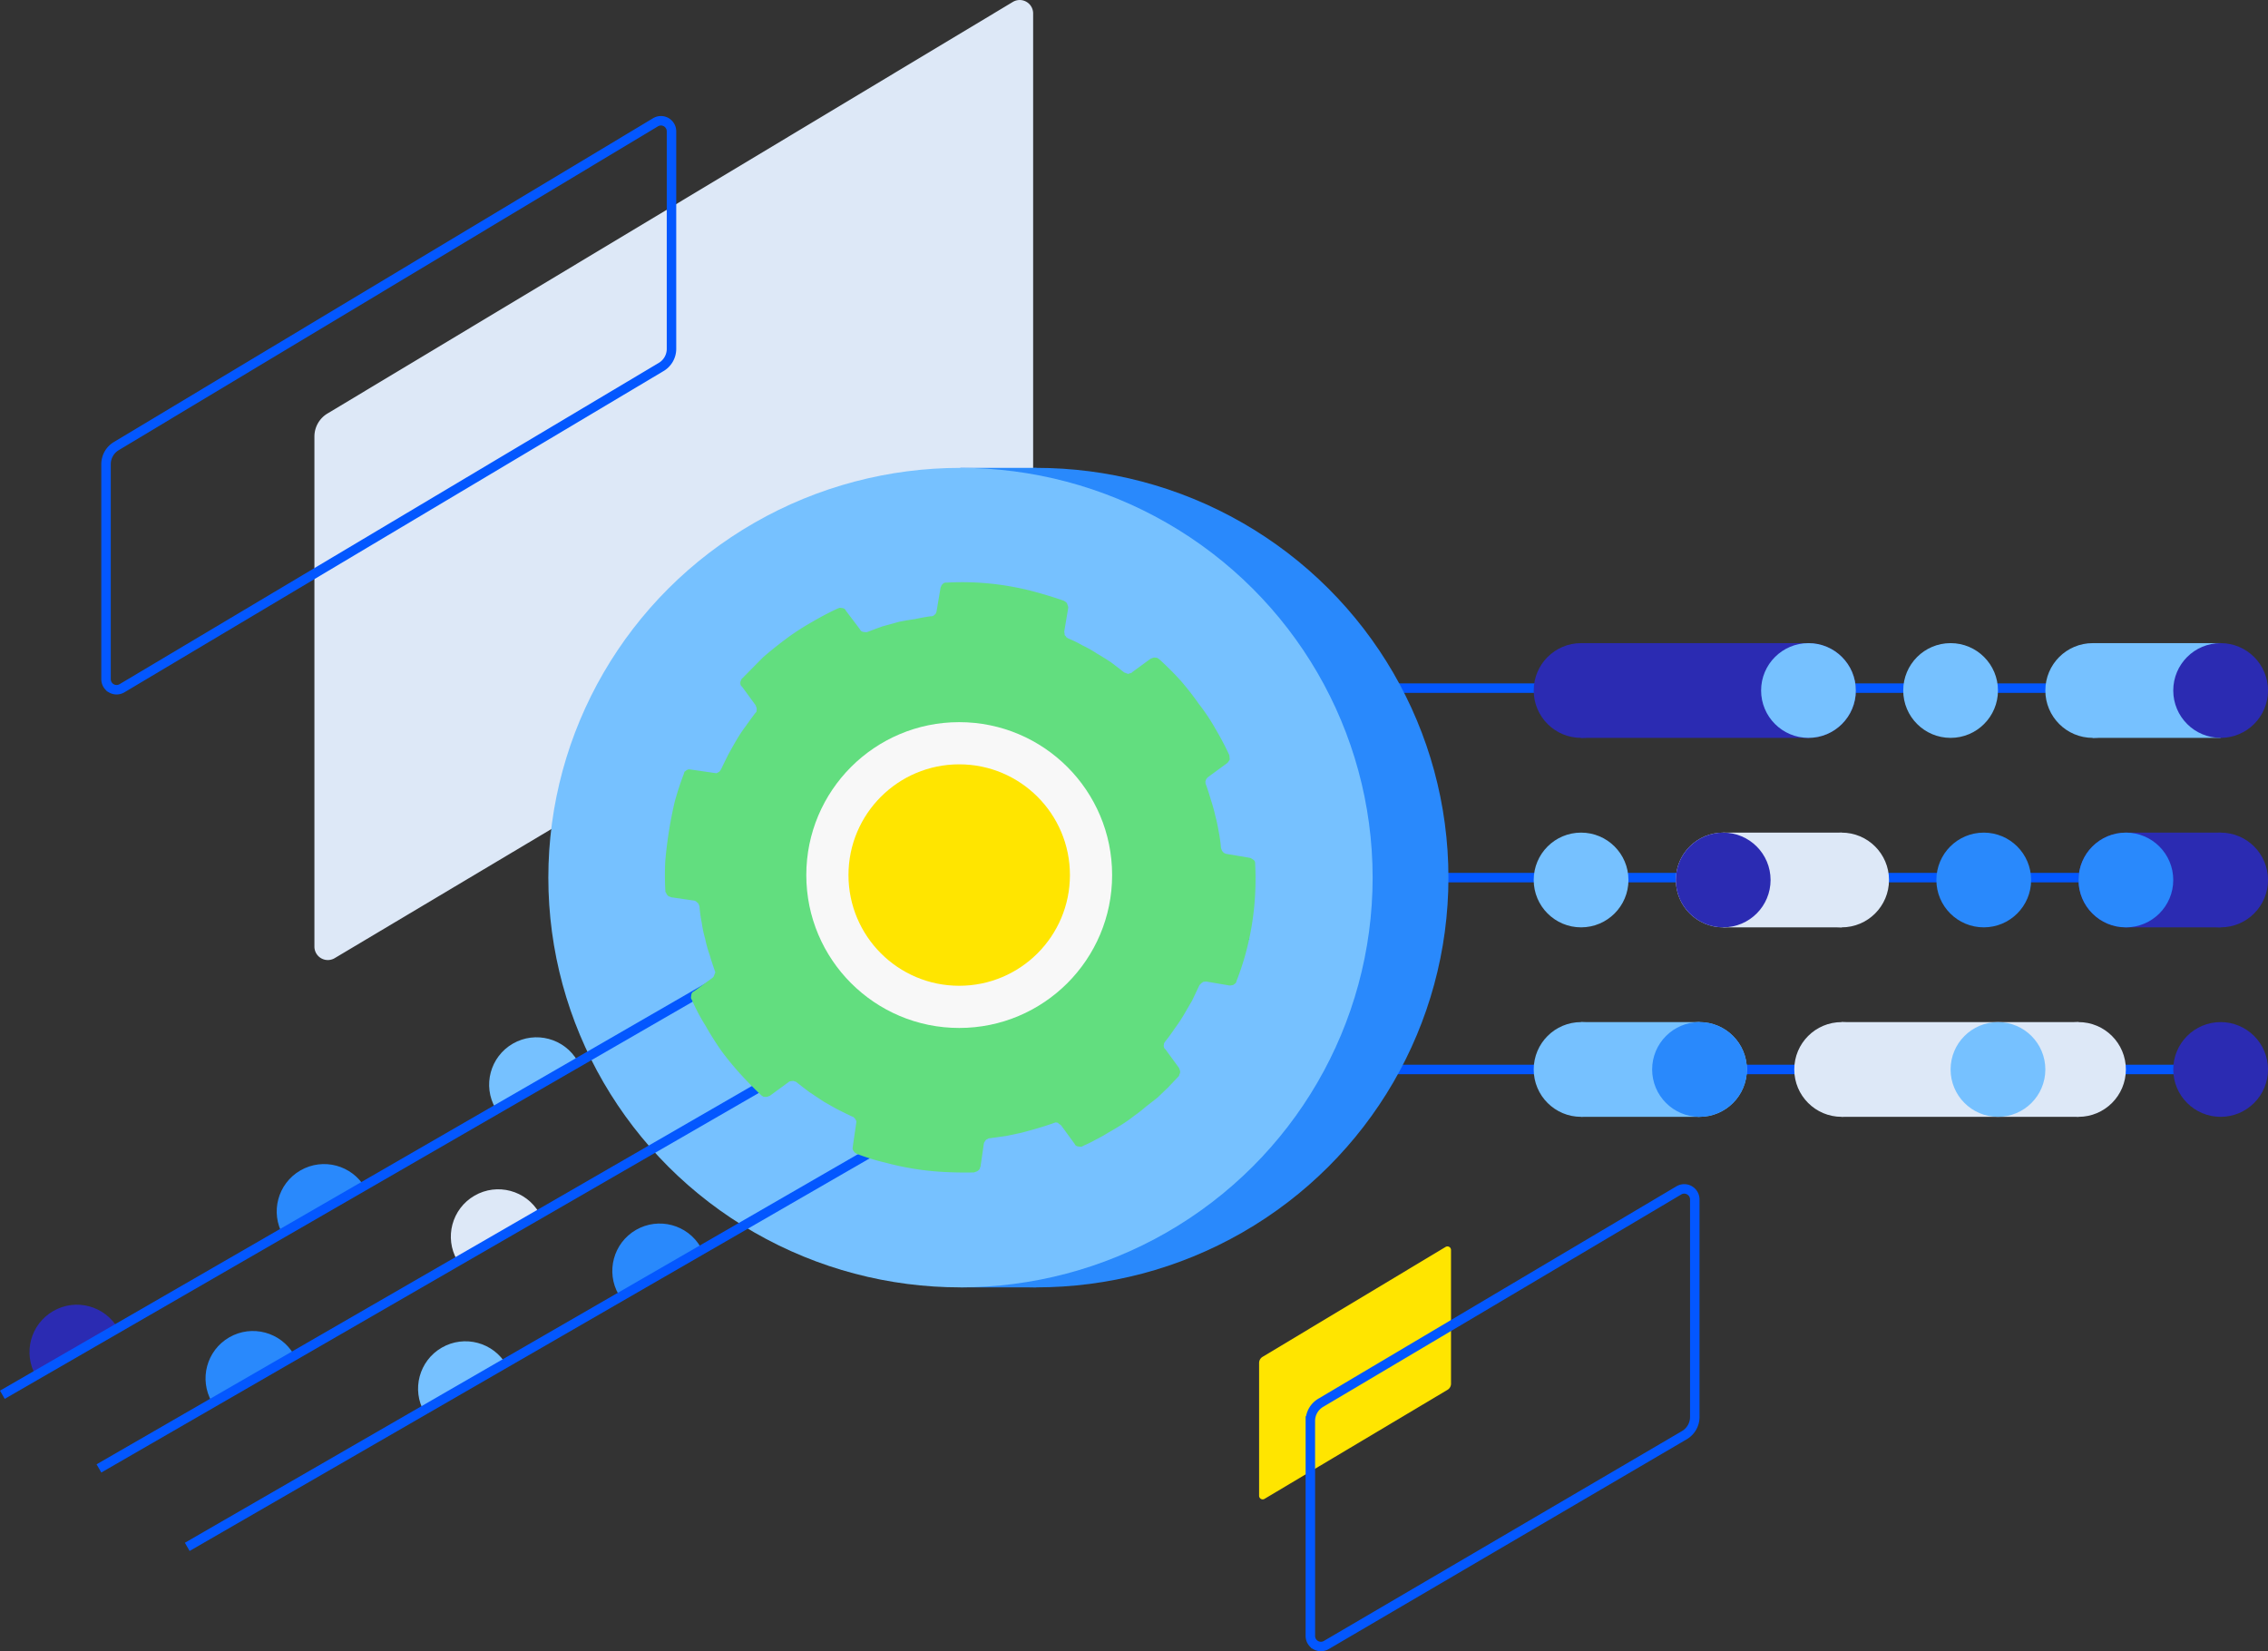 <?xml version="1.0" encoding="utf-8"?>
<svg xmlns="http://www.w3.org/2000/svg" xmlns:xlink="http://www.w3.org/1999/xlink" width="478.747" height="348.609" xmlns:v="https://vecta.io/nano">
  <rect width="100%" height="100%" fill="#333333" stroke="none"/>
  <style><![CDATA[.J{fill:#2989fc}.K{fill:#76c1ff}.L{fill:#2b2bb2}.M{stroke:#0357ff}.N{stroke-width:2}.O{fill:#dde8f7}]]></style>
  <path d="M265.78 287.724v28.038c0 .271.144.521.379.656s.523.134.757-.002l38.625-23.015a1.51 1.51 0 0 0 .751-1.306v-28.219c0-.271-.145-.522-.38-.656s-.525-.133-.759.004l-38.627 23.2a1.51 1.51 0 0 0-.746 1.3z" fill="#ffe500" />
  <path d="M289.742 225.766h180.457m-180.457-40.5h180.457m-180.457-40h180.457" fill="none" class="M N" />
  <ellipse cx="218.747" cy="185.266" rx="87" ry="86.5" class="J" />
  <path d="M66.37 92.151v107.683a2.83 2.83 0 0 0 4.254 2.448l144.646-86.191a5.66 5.66 0 0 0 2.813-4.892V2.835a2.83 2.83 0 0 0-1.425-2.456 2.83 2.83 0 0 0-2.839.015L69.163 87.27c-1.73 1.017-2.793 2.874-2.793 4.881z" class="O" />
  <path d="M22.384 97.993v45.383c0 .797.425 1.534 1.116 1.931a2.23 2.23 0 0 0 2.231-.005l113.8-67.812a4.45 4.45 0 0 0 2.214-3.849V27.722a2.23 2.23 0 0 0-1.121-1.933c-.693-.397-1.546-.392-2.234.013L24.58 94.153c-1.361.801-2.196 2.261-2.196 3.84zM276.6 299.965v45.383c0 .797.425 1.534 1.116 1.931a2.23 2.23 0 0 0 2.231-.005l75.587-44.3a4.45 4.45 0 0 0 2.214-3.849v-45.919a2.23 2.23 0 0 0-1.121-1.933c-.693-.397-1.546-.392-2.234.013l-75.595 44.839c-1.361.8-2.198 2.261-2.198 3.84z" fill="none" class="M N" />
  <path d="M202.747 98.766h16v173h-16z" class="J" />
  <ellipse cx="202.747" cy="185.266" rx="87" ry="86.5" class="K" />
  <ellipse cx="202.747" cy="185.266" rx="51" ry="50.5" fill="#fff" />
  <g class="K">
    <use xlink:href="#B" />
    <use xlink:href="#B" x="-15" y="64.172" />
  </g>
  <g class="J">
    <use xlink:href="#B" x="-59.863" y="62" />
    <use xlink:href="#B" x="26" y="39.317" />
  </g>
  <use xlink:href="#B" x="-97.023" y="56.451" class="L" />
  <use xlink:href="#B" x="-44.84" y="26.762" class="J" />
  <use xlink:href="#B" x="-8.084" y="32.086" class="O" />
  <path d="M.5 294.435l195.536-112.893M20.887 309.984l212.337-122.593" fill="none" class="M N" />
  <g class="L">
    <circle cx="381.747" cy="145.766" r="10" />
    <circle cx="333.747" cy="145.766" r="10" />
    <path d="M333.747 135.766h48v20h-48z" />
  </g>
  <g class="K">
    <circle cx="441.747" cy="145.766" r="10" />
    <path d="M441.747 135.766h27v20h-27z" />
  </g>
  <g class="O">
    <circle cx="388.747" cy="185.766" r="10" />
    <circle cx="363.747" cy="185.766" r="10" />
    <path d="M363.747 175.766h25v20h-25z" />
  </g>
  <g class="L">
    <circle cx="468.747" cy="185.766" r="10" />
    <circle cx="448.747" cy="185.766" r="10" />
    <path d="M448.747 175.766h20v20h-20z" />
  </g>
  <g class="K">
    <circle cx="358.747" cy="225.766" r="10" />
    <circle cx="333.747" cy="225.766" r="10" />
    <path d="M333.747 215.766h25v20h-25z" />
  </g>
  <g class="O">
    <circle cx="438.747" cy="225.766" r="10" />
    <circle cx="388.747" cy="225.766" r="10" />
    <path d="M388.747 215.766h50v20h-50z" />
  </g>
  <g class="K">
    <circle cx="421.747" cy="225.766" r="10" />
    <circle cx="381.747" cy="145.766" r="10" />
    <circle cx="411.747" cy="145.766" r="10" />
  </g>
  <circle cx="468.747" cy="145.766" r="10" class="L" />
  <circle cx="333.747" cy="185.766" r="10" class="K" />
  <circle cx="418.747" cy="185.766" r="10" class="J" />
  <circle cx="363.747" cy="185.766" r="10" class="L" />
  <g class="J">
    <circle cx="448.747" cy="185.766" r="10" />
    <circle cx="358.747" cy="225.766" r="10" />
  </g>
  <circle cx="468.747" cy="225.766" r="10" class="L" />
  <path d="M39.526 326.544L263.228 197.39" fill="none" class="M N" />
  <path d="M239.347 235.606q-1.24.967-2.577 1.81-1.337.843-2.667 1.587-1.337.843-2.771 1.566a30.35 30.35 0 0 1-2.744 1.346.64.64 0 0 1-.469.167l-.553-.068a.99.99 0 0 1-.428-.164.73.73 0 0 1-.291-.372l-2.88-3.942-.415-.276c-.087-.103-.19-.191-.304-.262l-.442-.054-.469.167q-1.641.583-3.269 1.056-1.628.473-3.367.933-1.614.363-3.34.711l-3.423.476a.64.64 0 0 0-.469.167 1.3 1.3 0 0 0-.359.181l-.276.415c-.088.128-.144.275-.164.428l-.707 4.85a.99.99 0 0 0-.164.428c-.106.153-.237.289-.386.401a1.3 1.3 0 0 1-.359.181l-.469.167q-3.147.062-6.268-.097c-2.114-.11-4.22-.331-6.31-.663-2.061-.328-4.104-.766-6.119-1.311a45.8 45.8 0 0 1-6.051-1.864l-.415-.276-.291-.372a1.21 1.21 0 0 1-.167-.469l.054-.442.707-4.85.054-.442c-.041-.128-.102-.249-.181-.359a.73.73 0 0 0-.291-.372.64.64 0 0 0-.415-.276q-1.59-.756-3.068-1.498-1.576-.867-3.041-1.719l-2.903-1.926q-1.438-1.073-2.766-2.134a.99.99 0 0 0-.428-.164c-.129-.091-.295-.111-.442-.054a.99.99 0 0 0-.455.056q-.11-.014-.359.181l-3.942 2.88-.469.167a.99.99 0 0 1-.455.056l-.442-.054-.415-.276q-2.31-2.19-4.388-4.468-2.173-2.398-4-4.865-1.814-2.577-3.38-5.352c-1.114-1.759-2.088-3.604-2.911-5.516a.64.64 0 0 1-.167-.469l.068-.552a.99.99 0 0 1 .164-.428.73.73 0 0 1 .372-.291l3.942-2.88a1.3 1.3 0 0 0 .262-.304l.33-.856-.167-.469q-.583-1.641-1.056-3.269c-.39-1.099-.702-2.224-.933-3.367a23.65 23.65 0 0 1-.711-3.34 27.79 27.79 0 0 1-.476-3.423l-.167-.469a.73.73 0 0 0-.291-.372c-.087-.103-.19-.191-.304-.262a.99.99 0 0 0-.428-.164l-4.85-.707a.99.99 0 0 0-.428-.164c-.15-.105-.283-.234-.393-.381a1.3 1.3 0 0 1-.181-.359.64.64 0 0 1-.167-.469c-.115-2.092-.12-4.189-.014-6.281q.27-3.106.773-6.297.491-3.083 1.202-6.136a61.62 61.62 0 0 1 1.974-6.037.99.99 0 0 1 .164-.428.73.73 0 0 0 .373-.286l.469-.167.553.068 4.85.707.442.054c.128-.041.249-.102.359-.181a.73.73 0 0 0 .372-.291l.276-.415q.756-1.59 1.498-3.068.867-1.576 1.719-3.041a30.51 30.51 0 0 1 1.926-2.903q.95-1.341 2.024-2.779a1.3 1.3 0 0 0 .262-.304l.054-.442a.99.99 0 0 0-.056-.455l-.167-.469-2.88-3.942a.73.73 0 0 1-.291-.372 1.24 1.24 0 0 1-.042-.566.99.99 0 0 1 .164-.428.64.64 0 0 1 .276-.415l4.345-4.4q2.384-2.062 4.975-3.986c1.675-1.238 3.424-2.371 5.239-3.394q2.661-1.579 5.516-2.911l.469-.167.553.068a.99.99 0 0 1 .428.164.73.73 0 0 1 .291.372l2.99 3.956a.73.73 0 0 0 .291.372.99.99 0 0 0 .428.164l.442.054a.99.99 0 0 0 .455-.056q1.531-.597 3.172-1.18 1.739-.459 3.367-.933 1.725-.349 3.436-.586 1.614-.363 3.326-.599a.99.99 0 0 0 .455-.056.73.73 0 0 0 .372-.291c.142-.038.245-.159.262-.304a.99.99 0 0 0 .164-.428l.818-4.836a.99.99 0 0 1 .164-.428.64.64 0 0 1 .276-.415.73.73 0 0 1 .372-.291.99.99 0 0 1 .455-.056c2.094-.117 4.192-.123 6.286-.019a60.69 60.69 0 0 1 6.31.663c2.061.329 4.104.767 6.119 1.312q3.04.822 6.051 1.864l.415.276a.73.73 0 0 1 .291.372l.167.469a.99.99 0 0 1 .056.455l-.818 4.836a.99.99 0 0 0 .056.455.99.99 0 0 0 .056.455.73.73 0 0 1 .291.372l.415.276c1.058.425 2.083.925 3.068 1.498a24.61 24.61 0 0 1 3.041 1.715q1.465.853 2.916 1.816 1.438 1.073 2.766 2.134l.856.33.469-.167c.145.019.288-.053.359-.181l3.942-2.88.472-.166a.99.99 0 0 1 .455-.056l.442.054.415.276q2.421 2.203 4.496 4.481 2.062 2.384 3.876 4.961a42.38 42.38 0 0 1 3.504 5.252q1.579 2.661 2.911 5.516a.99.99 0 0 1 .056.455 1.83 1.83 0 0 1 .042.566l-.276.415a1.3 1.3 0 0 1-.262.304l-3.942 2.88c-.149.112-.279.248-.386.401-.091.081-.145.196-.151.318-.096.168-.121.367-.068.553-.024.12.001.244.069.345q.583 1.641 1.056 3.269.57 1.752.933 3.367a33.44 33.44 0 0 1 .711 3.34 27.77 27.77 0 0 1 .476 3.423l.167.469a.73.73 0 0 0 .291.372c.038.142.159.245.304.262a.99.99 0 0 0 .428.164l4.836.818a.99.99 0 0 1 .428.164l.415.276a.73.73 0 0 1 .291.372.99.99 0 0 1 .056.455 59.25 59.25 0 0 1 0 6.392c-.106 2.077-.322 4.146-.649 6.2-.33 2.099-.772 4.178-1.325 6.229-.543 2.011-1.197 3.99-1.961 5.927a.99.99 0 0 1-.164.428l-.372.291a.64.64 0 0 1-.469.167 1.24 1.24 0 0 1-.566.042l-4.723-.805a1.83 1.83 0 0 0-.566.042c-.145-.019-.288.052-.359.181a.73.73 0 0 0-.372.291c-.103.087-.191.19-.262.304l-1.512 3.178-1.706 2.93a30.5 30.5 0 0 1-1.926 2.903q-.963 1.451-2.024 2.779l-.276.415-.054.442a.99.99 0 0 0 .056.455.73.73 0 0 0 .291.372l2.88 3.942.167.469c.113.294.073.625-.108.883 0 .158-.059.31-.164.428q-1.155 1.204-2.19 2.31l-2.284 2.187-2.481 1.938c-.794.687-1.622 1.334-2.481 1.938z" fill="#62de7f" />
  <circle cx="202.478" cy="184.725" r="32.278" fill="#f8f8f8" />
  <circle cx="202.477" cy="184.724" r="23.373" fill="#ffe500" />
  <defs>
    <path id="B" d="M104.591 233.976c-2.761-4.783-1.123-10.899 3.66-13.66s10.899-1.123 13.66 3.66z" />
  </defs>
</svg>